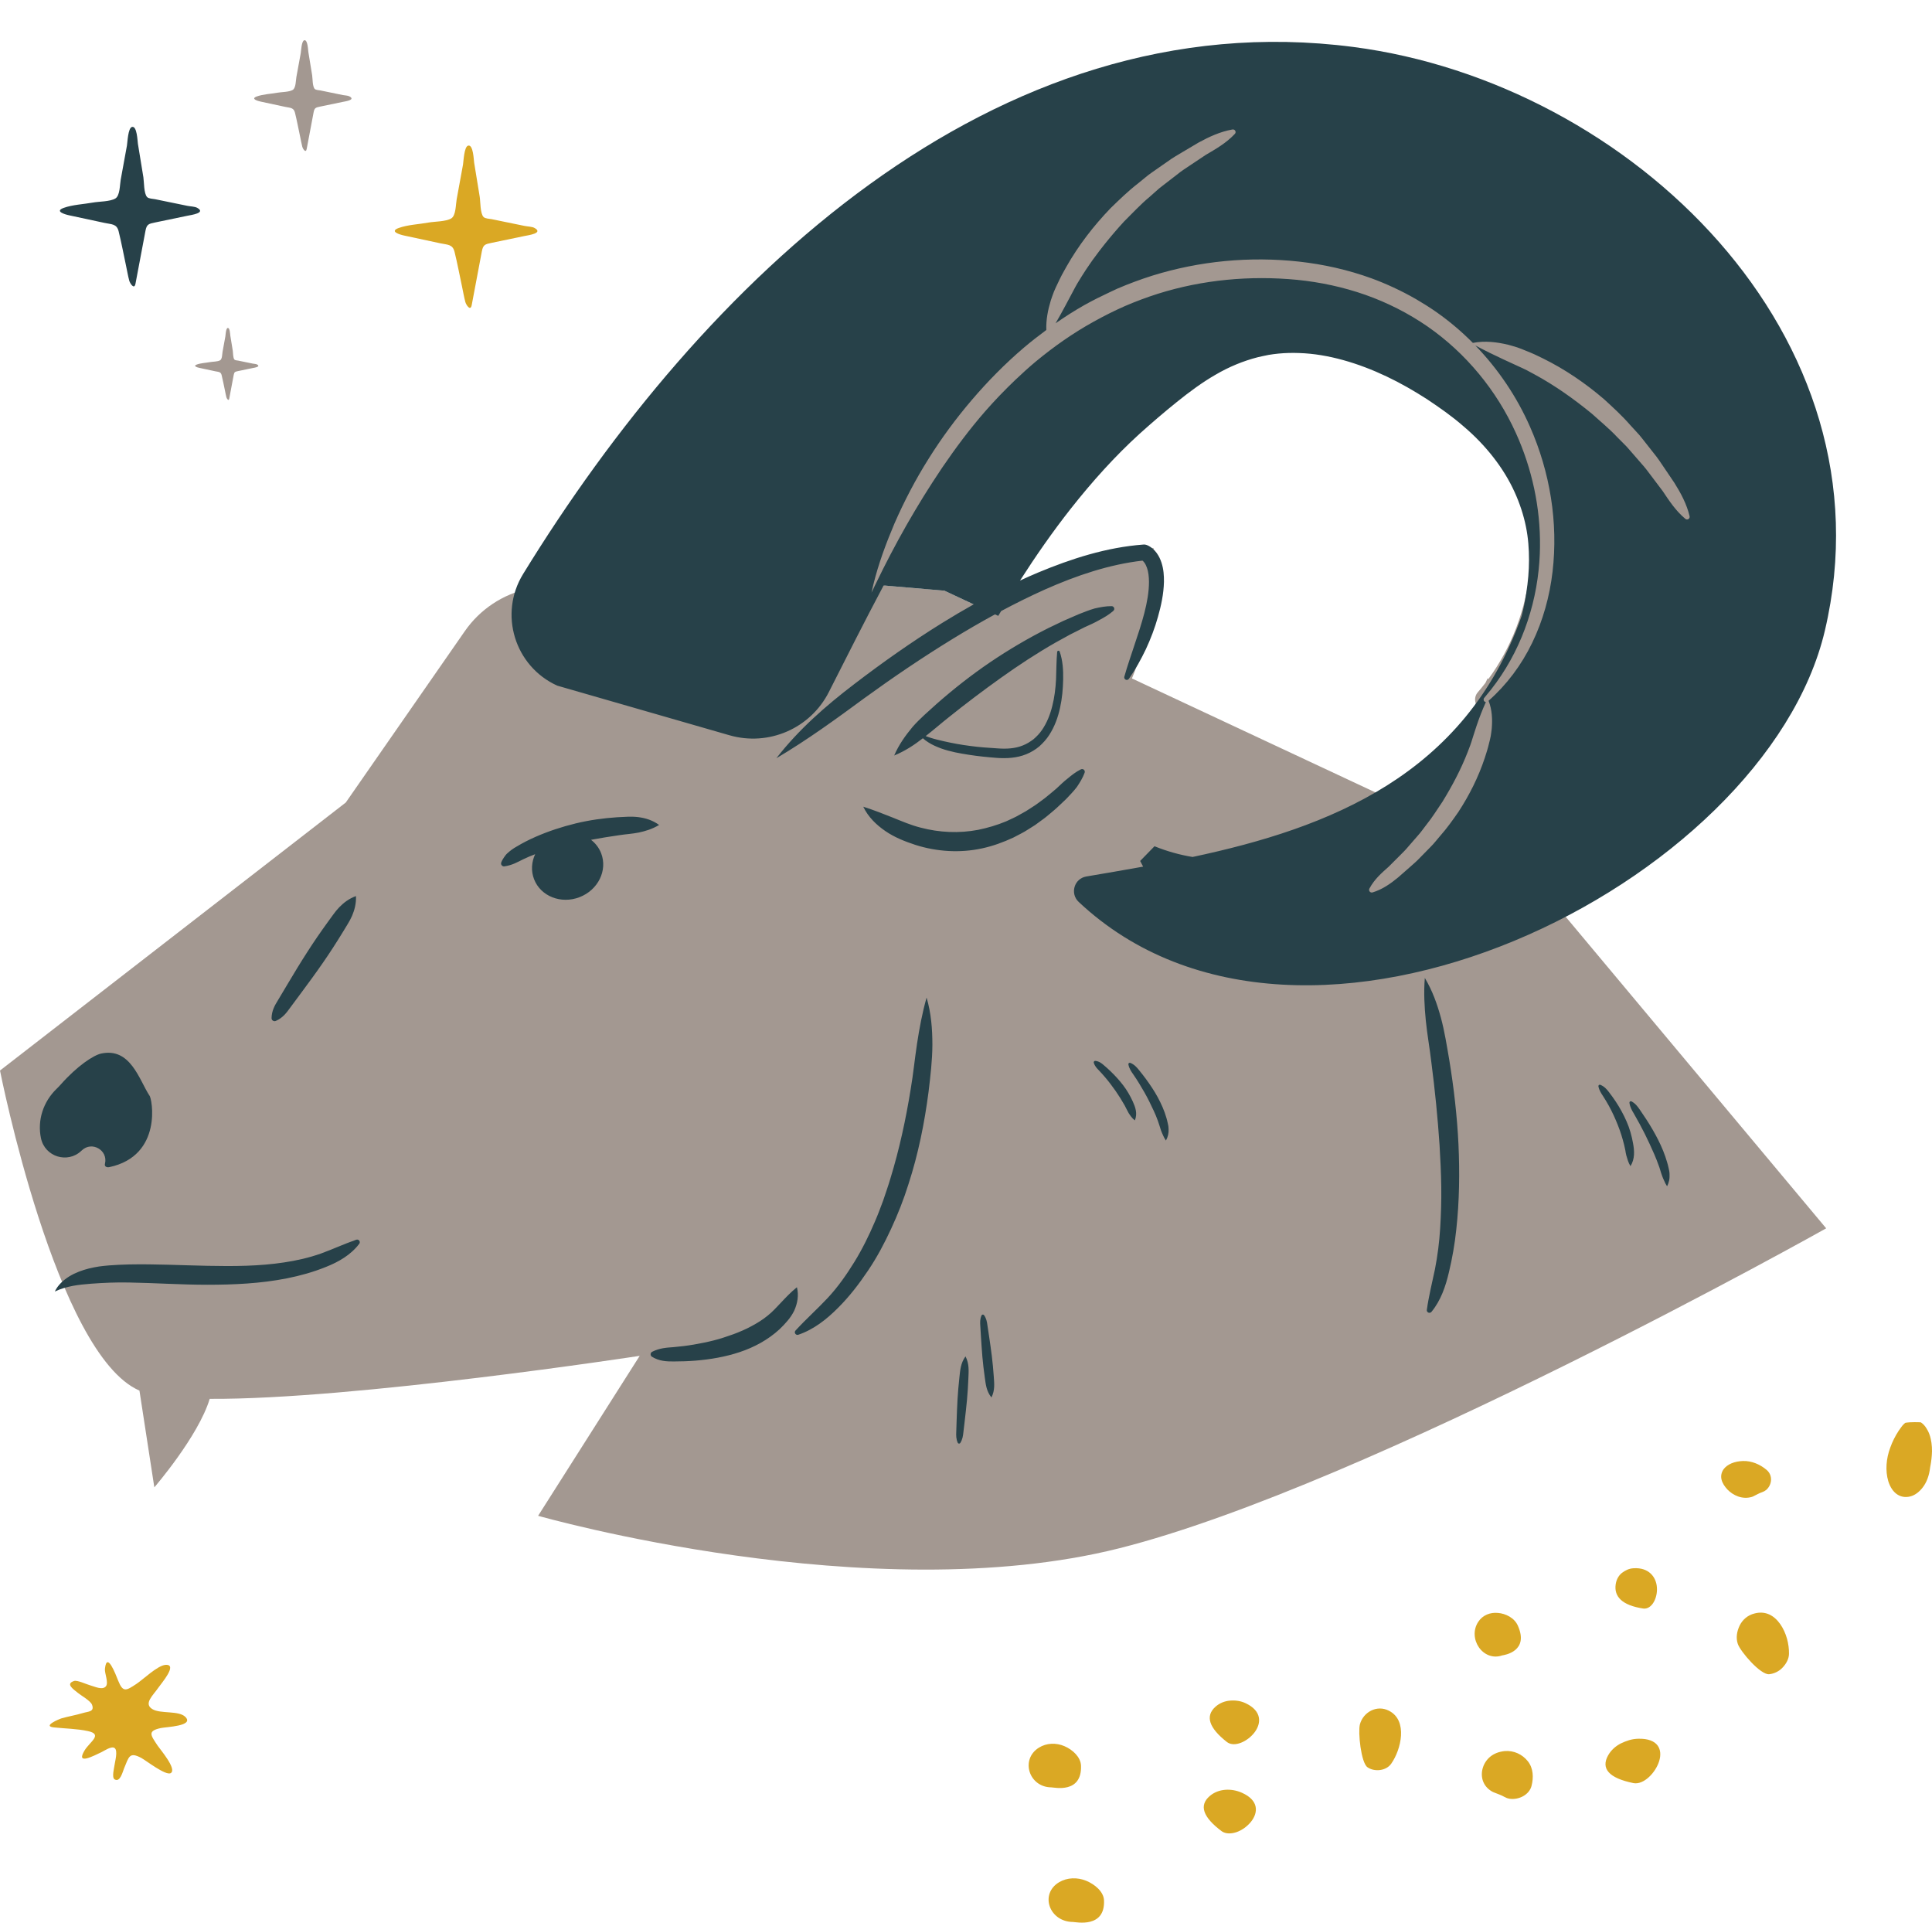 <?xml version="1.0" encoding="UTF-8"?><svg xmlns="http://www.w3.org/2000/svg" xmlns:xlink="http://www.w3.org/1999/xlink" height="497.5" preserveAspectRatio="xMidYMid meet" version="1.0" viewBox="0.0 -10.4 500.0 497.5" width="500.0" zoomAndPan="magnify"><defs><clipPath id="a"><path d="M 12 27 L 500 27 L 500 487.109 L 12 487.109 Z M 12 27"/></clipPath></defs><g><g id="change1_1"><path d="M 50.945 83.922 C 51.984 83.547 53.273 83.496 54.359 83.297 C 55.062 83.172 56.363 83.195 56.98 82.82 C 57.52 82.488 57.492 81.211 57.594 80.645 C 57.84 79.312 58.082 77.98 58.324 76.645 C 58.387 76.305 58.445 74.594 58.914 74.473 C 59.508 74.328 59.555 76.129 59.602 76.43 C 59.816 77.738 60.031 79.047 60.242 80.355 C 60.328 80.863 60.285 82.25 60.68 82.656 C 60.871 82.855 61.363 82.859 61.609 82.906 C 62.188 83.027 62.762 83.145 63.34 83.262 C 64.027 83.402 64.711 83.547 65.398 83.684 C 65.715 83.75 66.25 83.758 66.531 83.918 C 67.586 84.516 65.801 84.75 65.398 84.836 C 64.137 85.098 62.871 85.359 61.605 85.625 C 60.855 85.781 60.633 85.828 60.488 86.598 C 60.098 88.652 59.711 90.707 59.324 92.766 C 59.18 93.527 58.676 92.711 58.598 92.422 C 58.441 91.84 58.344 91.234 58.215 90.648 C 57.93 89.32 57.684 87.973 57.355 86.656 C 57.137 85.773 56.562 85.855 55.715 85.676 C 54.336 85.379 52.953 85.082 51.574 84.785 C 51.051 84.676 49.852 84.316 50.945 83.922 Z M 66.473 14.555 C 68.074 13.977 70.059 13.902 71.727 13.598 C 72.809 13.398 74.809 13.441 75.762 12.863 C 76.594 12.355 76.547 10.387 76.707 9.512 C 77.082 7.461 77.457 5.41 77.832 3.359 C 77.93 2.832 78.016 0.199 78.742 0.02 C 79.648 -0.207 79.723 2.562 79.797 3.031 C 80.129 5.043 80.457 7.055 80.785 9.07 C 80.914 9.848 80.848 11.988 81.453 12.613 C 81.75 12.914 82.508 12.922 82.887 12.996 C 83.773 13.18 84.66 13.363 85.547 13.543 C 86.605 13.762 87.66 13.977 88.719 14.195 C 89.203 14.293 90.027 14.305 90.465 14.551 C 92.086 15.469 89.336 15.836 88.719 15.965 C 86.773 16.367 84.828 16.773 82.883 17.176 C 81.723 17.418 81.383 17.492 81.16 18.676 C 80.562 21.84 79.965 25.004 79.367 28.164 C 79.145 29.34 78.371 28.082 78.25 27.641 C 78.008 26.746 77.859 25.812 77.664 24.91 C 77.223 22.863 76.844 20.797 76.34 18.766 C 76 17.41 75.121 17.535 73.816 17.254 C 71.691 16.801 69.566 16.344 67.445 15.887 C 66.641 15.715 64.793 15.164 66.473 14.555 Z M 298.527 131.402 C 284.012 133.266 268.758 139.645 254.855 147.336 L 244.418 142.449 L 228.879 141.117 C 233.902 130.762 239.523 120.938 245.633 111.898 C 249.422 106.34 253.02 101.625 256.633 97.48 C 260.691 92.828 265 88.586 269.434 84.883 C 274.242 80.895 279.18 77.492 284.102 74.773 C 286.809 73.27 289.48 71.938 292.039 70.816 C 294.734 69.656 297.527 68.609 300.344 67.715 C 308.637 65.102 317.453 63.777 326.543 63.777 C 329.5 63.777 332.5 63.922 335.449 64.203 C 341.414 64.805 347.191 66.07 352.617 67.973 C 358.164 69.934 363.406 72.602 368.184 75.895 C 377.777 82.555 385.43 91.781 390.309 102.586 C 395.27 113.523 397.234 125.395 395.996 136.914 C 394.867 147.5 391.137 157.25 385.148 165.367 L 385.012 165.078 L 384.438 166.293 C 383.793 167.129 383.137 167.949 382.445 168.742 C 381.73 169.566 381.57 170.707 381.949 171.676 C 381.277 173.254 380.664 174.863 380.074 176.605 C 379.84 177.293 379.621 177.984 379.406 178.672 C 379.258 179.137 379.109 179.605 378.934 180.152 C 378.633 181.195 378.223 182.262 377.793 183.359 C 376.27 187.297 374.203 191.371 371.477 195.812 C 371.055 196.426 370.645 197.051 370.234 197.672 C 369.598 198.633 368.973 199.539 368.324 200.43 L 292.941 165.156 C 299.316 149.941 298.527 131.402 298.527 131.402 Z M 392.633 211.805 L 376.785 204.387 C 377.613 203.285 378.43 202.129 379.297 200.887 C 382.348 196.211 384.723 191.348 386.352 186.418 C 386.758 185.191 387.18 183.875 387.492 182.523 L 387.574 182.207 C 387.723 181.633 387.867 181.059 387.98 180.414 C 388.09 179.727 388.195 179.039 388.262 178.324 C 388.477 175.754 388.324 173.562 387.789 171.59 C 392.141 167.5 395.828 162.469 398.504 156.93 C 401.34 151.09 403.184 144.66 403.992 137.816 C 405.512 124.859 403.438 111.488 397.992 99.148 C 395.867 94.316 393.246 89.762 390.191 85.539 L 392.168 86.449 C 392.422 86.57 392.68 86.688 392.938 86.805 C 393.332 86.984 393.727 87.16 394.102 87.359 L 396.07 88.422 C 400.77 90.969 405.488 94.199 410.496 98.297 C 411.141 98.883 411.797 99.457 412.449 100.031 C 414.059 101.441 415.574 102.773 417.012 104.312 L 418.637 105.945 C 419.207 106.496 419.641 106.965 420.051 107.465 L 423.078 110.949 C 423.914 111.848 424.66 112.844 425.449 113.898 L 428.484 117.93 L 428.793 118.387 C 430.434 120.832 432.129 123.355 434.77 125.57 C 435.285 125.996 435.938 126.23 436.605 126.23 C 436.836 126.23 437.059 126.203 437.277 126.152 C 438.824 125.785 439.785 124.223 439.418 122.672 C 438.555 119.035 436.816 115.953 435.191 113.352 L 432.238 108.98 C 431.449 107.805 430.629 106.586 429.707 105.473 L 426.805 101.793 C 426.332 101.168 425.793 100.535 425.121 99.832 L 423.555 98.129 C 421.422 95.672 419.023 93.473 416.703 91.348 L 416.562 91.219 C 411.375 86.773 405.887 83.113 400.223 80.328 L 398.055 79.289 C 397.547 79.047 397.02 78.836 396.496 78.625 C 396.25 78.527 395.273 78.125 395.273 78.125 C 394.641 77.867 394.012 77.609 393.316 77.383 C 392.516 77.137 391.719 76.891 390.883 76.676 C 388.48 76.094 386.352 75.809 384.367 75.809 C 383.539 75.809 382.734 75.875 381.941 75.977 C 379.23 73.332 376.324 70.895 373.223 68.695 C 367.832 64.898 361.918 61.812 355.641 59.527 C 349.555 57.324 343.09 55.836 336.41 55.098 C 332.949 54.719 329.426 54.523 325.938 54.523 C 316.266 54.523 306.719 55.973 297.547 58.824 C 294.414 59.816 291.316 60.965 288.32 62.25 C 285.254 63.594 282.297 65.066 279.527 66.633 C 279.43 66.688 279.328 66.746 279.23 66.805 L 279.668 65.984 C 279.805 65.734 279.938 65.484 280.07 65.23 C 280.273 64.848 280.473 64.469 280.688 64.109 L 281.863 62.203 C 284.68 57.66 288.18 53.141 292.562 48.379 C 293.188 47.766 293.805 47.141 294.422 46.52 C 295.918 45 297.328 43.566 298.949 42.227 L 300.672 40.699 C 301.254 40.164 301.746 39.758 302.273 39.375 L 305.926 36.555 C 306.867 35.777 307.898 35.098 308.996 34.371 L 313.211 31.562 L 313.684 31.281 C 316.219 29.789 318.844 28.242 321.203 25.738 C 321.816 25.078 322.09 24.152 321.93 23.266 C 321.688 21.887 320.488 20.883 319.086 20.883 C 318.922 20.883 318.754 20.895 318.582 20.926 C 314.906 21.578 311.727 23.133 309.035 24.605 L 304.516 27.285 C 303.285 28.012 302.016 28.758 300.848 29.621 L 297.004 32.305 C 296.352 32.738 295.691 33.242 294.949 33.867 L 293.156 35.328 C 290.586 37.312 288.258 39.57 286.008 41.758 L 285.852 41.914 C 281.109 46.832 277.137 52.102 274.027 57.59 L 272.863 59.691 C 272.594 60.188 272.352 60.695 272.109 61.203 C 271.996 61.445 271.555 62.371 271.555 62.371 C 271.254 62.996 270.957 63.621 270.676 64.332 C 270.387 65.109 270.094 65.887 269.836 66.703 C 269.031 69.34 268.617 71.68 268.566 73.871 C 266.879 75.145 265.199 76.477 263.539 77.883 C 258.777 81.949 254.172 86.574 249.852 91.633 C 245.605 96.605 241.758 101.84 238.422 107.18 C 235.109 112.438 232.09 118.164 229.441 124.223 C 226.805 130.41 224.992 135.695 223.797 140.684 L 166.113 135.738 L 136.871 141.914 C 130.148 143.336 124.219 147.27 120.301 152.91 L 89.488 197.262 L 0 266.613 C 0 266.613 14.48 340.078 36.09 349.434 L 39.941 374.469 C 39.941 374.469 51.34 361.277 54.27 351.57 C 91.539 351.801 165.555 340.441 165.555 340.441 L 139.266 381.832 C 139.266 381.832 225.398 406.441 289.719 390.223 C 354.039 374 472.613 307.445 472.613 307.445 L 392.633 211.805" fill="#a39891"/></g><g id="change2_1"><path d="M 17.883 45.312 C 20.945 45.969 24.004 46.625 27.066 47.281 C 28.945 47.684 30.219 47.504 30.703 49.457 C 31.426 52.383 31.977 55.363 32.609 58.312 C 32.891 59.617 33.109 60.957 33.457 62.246 C 33.633 62.883 34.746 64.695 35.066 63.004 C 35.926 58.445 36.789 53.887 37.648 49.328 C 37.969 47.621 38.461 47.516 40.133 47.168 C 42.934 46.586 45.738 46.004 48.539 45.422 C 49.434 45.234 53.395 44.711 51.055 43.387 C 50.43 43.031 49.238 43.016 48.539 42.871 C 47.02 42.559 45.496 42.246 43.973 41.934 C 42.695 41.672 41.414 41.41 40.137 41.148 C 39.594 41.035 38.5 41.031 38.074 40.594 C 37.203 39.691 37.293 36.609 37.109 35.484 C 36.637 32.586 36.16 29.684 35.688 26.785 C 35.578 26.113 35.473 22.117 34.164 22.445 C 33.117 22.703 32.992 26.5 32.852 27.262 C 32.312 30.215 31.773 33.172 31.234 36.125 C 31.004 37.383 31.066 40.223 29.867 40.953 C 28.5 41.789 25.617 41.727 24.059 42.012 C 21.648 42.449 18.793 42.562 16.488 43.391 C 14.066 44.266 16.727 45.062 17.883 45.312 Z M 384.113 170.191 C 384.035 170.281 383.996 170.387 383.973 170.492 C 383.957 170.582 383.961 170.676 383.977 170.766 C 383.977 170.773 383.98 170.785 383.98 170.797 C 384.004 170.891 384.047 170.977 384.113 171.055 C 384.227 171.184 384.383 171.258 384.543 171.273 C 383.594 173.371 382.836 175.336 382.164 177.328 C 381.766 178.473 381.434 179.621 381.055 180.762 C 380.723 181.914 380.293 183.039 379.852 184.156 C 378.117 188.641 375.855 192.906 373.332 197.02 C 371.957 199.008 370.715 201.09 369.176 202.977 C 368.418 203.926 367.754 204.949 366.922 205.844 L 364.52 208.602 C 363.746 209.551 362.867 210.398 362 211.262 L 359.398 213.863 C 357.562 215.496 355.719 217.09 354.426 219.484 L 354.398 219.531 C 354.312 219.688 354.289 219.879 354.344 220.062 C 354.457 220.43 354.844 220.641 355.215 220.527 C 357.781 219.746 359.879 218.254 361.844 216.637 L 364.723 214.109 C 365.684 213.266 366.66 212.434 367.535 211.496 L 370.23 208.75 C 371.148 207.852 371.914 206.809 372.762 205.844 C 374.477 203.914 375.969 201.801 377.445 199.68 C 380.273 195.348 382.621 190.668 384.258 185.727 C 384.664 184.492 385.055 183.254 385.352 181.984 C 385.512 181.352 385.684 180.727 385.797 180.082 C 385.898 179.438 386 178.789 386.062 178.141 C 386.262 175.762 386.156 173.277 385.242 170.93 C 389.926 166.801 393.773 161.652 396.516 155.965 C 399.32 150.195 401.051 143.918 401.797 137.559 C 403.293 124.816 401.141 111.754 395.969 100.035 C 392.555 92.266 387.727 85.105 381.809 78.988 C 384.289 80.309 386.652 81.473 389.039 82.578 L 393.121 84.457 C 393.797 84.777 394.484 85.062 395.148 85.414 L 397.125 86.477 C 402.391 89.332 407.293 92.816 411.941 96.621 C 414.164 98.645 416.512 100.539 418.574 102.754 L 420.176 104.359 C 420.715 104.887 421.238 105.43 421.719 106.016 L 424.699 109.445 C 425.73 110.559 426.625 111.789 427.539 113.004 L 430.285 116.645 C 431.988 119.176 433.621 121.723 436.133 123.828 L 436.176 123.863 C 436.332 123.996 436.551 124.055 436.766 124.004 C 437.133 123.914 437.355 123.551 437.27 123.184 C 436.52 120.035 435.02 117.246 433.359 114.59 L 430.719 110.68 C 429.84 109.375 428.98 108.055 427.969 106.84 L 425.039 103.121 C 424.562 102.492 424.039 101.898 423.496 101.324 L 421.891 99.574 C 419.812 97.184 417.465 95.043 415.121 92.895 C 410.297 88.762 404.996 85.137 399.266 82.32 L 397.109 81.285 C 396.387 80.945 395.633 80.668 394.898 80.359 C 394.156 80.059 393.426 79.742 392.668 79.492 C 391.898 79.258 391.137 79.02 390.359 78.82 C 387.402 78.105 384.277 77.723 381.176 78.328 C 378.336 75.465 375.25 72.84 371.949 70.504 C 371.141 69.93 370.312 69.383 369.48 68.848 C 369.281 68.719 369.086 68.598 368.887 68.473 C 368.152 68.012 367.418 67.562 366.672 67.129 C 366.562 67.066 366.457 67.004 366.348 66.941 C 364.5 65.879 362.605 64.898 360.672 64.004 C 358.777 63.121 356.848 62.316 354.891 61.602 C 348.844 59.414 342.535 57.996 336.172 57.293 C 323.445 55.898 310.465 57.117 298.215 60.93 C 295.16 61.898 292.152 63.012 289.207 64.273 C 288.508 64.582 287.82 64.922 287.125 65.246 C 286.09 65.727 285.062 66.227 284.043 66.738 C 282.891 67.324 281.742 67.918 280.613 68.555 C 278.059 70 275.59 71.582 273.184 73.258 C 274.035 71.789 274.84 70.344 275.621 68.883 L 277.734 64.918 C 278.094 64.266 278.418 63.59 278.809 62.949 L 279.984 61.039 C 280.652 59.961 281.359 58.91 282.082 57.867 C 282.309 57.539 282.531 57.215 282.762 56.891 C 283.332 56.098 283.914 55.312 284.508 54.539 C 284.973 53.926 285.449 53.316 285.934 52.715 C 287.547 50.703 289.227 48.738 290.977 46.84 C 293.125 44.738 295.152 42.504 297.484 40.574 L 299.18 39.07 C 299.738 38.562 300.312 38.07 300.926 37.625 L 304.52 34.848 C 305.691 33.883 306.973 33.062 308.238 32.223 L 312.035 29.691 C 314.656 28.141 317.301 26.66 319.547 24.277 L 319.586 24.234 C 319.723 24.086 319.797 23.871 319.758 23.652 C 319.691 23.281 319.34 23.035 318.969 23.102 C 315.781 23.664 312.91 25.004 310.16 26.504 L 306.105 28.91 C 304.75 29.715 303.383 30.496 302.113 31.434 L 298.227 34.141 C 297.57 34.578 296.949 35.07 296.344 35.578 L 294.504 37.078 C 291.996 39.016 289.719 41.234 287.441 43.445 C 283.031 48.02 279.105 53.102 275.961 58.66 L 274.801 60.754 C 274.418 61.453 274.098 62.188 273.746 62.906 C 273.406 63.629 273.047 64.34 272.754 65.082 C 272.469 65.836 272.191 66.586 271.945 67.348 C 271.199 69.793 270.688 72.371 270.789 74.988 C 268.805 76.457 266.855 77.973 264.973 79.566 C 260.129 83.699 255.652 88.242 251.531 93.066 C 247.41 97.891 243.637 102.996 240.289 108.359 C 236.922 113.707 233.996 119.32 231.473 125.09 C 230.969 126.273 230.484 127.465 230.012 128.66 C 229.953 128.805 229.895 128.949 229.84 129.094 C 229.383 130.258 228.945 131.43 228.527 132.605 C 228.469 132.766 228.414 132.93 228.355 133.094 C 227.938 134.285 227.543 135.484 227.176 136.695 C 227.141 136.816 227.105 136.938 227.066 137.059 C 226.691 138.32 226.336 139.59 226.023 140.871 C 225.852 141.566 225.688 142.266 225.539 142.965 C 225.863 142.277 226.195 141.598 226.523 140.914 C 226.523 140.914 226.527 140.914 226.527 140.91 C 227.156 139.602 227.797 138.301 228.445 137.008 C 228.461 136.977 228.473 136.949 228.488 136.918 C 229.121 135.66 229.762 134.41 230.414 133.164 C 230.461 133.074 230.512 132.98 230.559 132.891 C 231.18 131.707 231.805 130.531 232.441 129.367 C 232.543 129.184 232.645 129 232.746 128.816 C 233.34 127.734 233.938 126.66 234.543 125.594 C 234.715 125.289 234.891 124.992 235.062 124.691 C 235.613 123.738 236.164 122.785 236.727 121.84 C 236.992 121.391 237.266 120.941 237.539 120.492 C 238.02 119.695 238.5 118.891 238.992 118.098 C 239.402 117.434 239.824 116.777 240.242 116.117 C 240.613 115.535 240.977 114.949 241.352 114.371 C 242.156 113.121 242.977 111.883 243.805 110.652 C 247.27 105.574 250.941 100.645 254.969 96.027 C 256.172 94.648 257.414 93.309 258.672 91.984 C 258.758 91.898 258.844 91.812 258.926 91.727 C 260.16 90.438 261.426 89.184 262.711 87.957 C 262.715 87.957 262.715 87.953 262.715 87.953 C 264.438 86.312 266.199 84.707 268.023 83.184 C 272.719 79.293 277.715 75.781 283.027 72.844 C 285.68 71.371 288.391 70.004 291.168 68.785 C 293.953 67.586 296.793 66.527 299.68 65.609 C 311.234 61.969 323.602 60.844 335.672 62.008 C 341.699 62.609 347.652 63.891 353.352 65.891 C 359.051 67.902 364.473 70.652 369.441 74.078 C 379.359 80.965 387.328 90.621 392.32 101.672 C 396.484 110.855 398.676 120.977 398.547 131.066 C 398.547 131.102 398.547 131.137 398.547 131.172 C 398.535 131.793 398.523 132.418 398.496 133.039 C 398.488 133.227 398.473 133.414 398.465 133.605 C 398.438 134.09 398.414 134.574 398.379 135.059 C 398.328 135.754 398.266 136.453 398.191 137.148 C 398.113 137.895 398.02 138.641 397.914 139.387 C 397.871 139.691 397.816 139.992 397.766 140.297 C 397.699 140.73 397.637 141.172 397.559 141.605 C 397.48 142.027 397.391 142.445 397.309 142.867 C 397.246 143.18 397.191 143.492 397.121 143.805 C 397.016 144.309 396.891 144.805 396.773 145.305 C 396.719 145.531 396.672 145.758 396.613 145.984 C 396.469 146.555 396.309 147.121 396.148 147.688 C 396.105 147.836 396.07 147.988 396.023 148.137 C 395.844 148.754 395.652 149.363 395.453 149.973 C 395.422 150.07 395.395 150.172 395.359 150.27 C 395.145 150.918 394.918 151.562 394.68 152.203 C 394.66 152.262 394.641 152.316 394.621 152.371 C 394.367 153.051 394.102 153.723 393.828 154.391 C 393.82 154.41 393.812 154.43 393.805 154.449 C 391.516 159.961 388.398 165.148 384.461 169.773 C 384.461 169.773 384.461 169.777 384.457 169.777 C 384.344 169.914 384.23 170.059 384.113 170.191 Z M 295.406 134.492 C 295.402 134.492 295.402 134.492 295.402 134.488 C 295.406 134.492 295.355 134.477 295.406 134.492 Z M 472.277 152.77 C 456.82 218.508 337.523 277.797 279.164 222.984 C 276.855 220.816 278 216.941 281.121 216.406 C 285.941 215.586 290.867 214.754 295.844 213.852 C 295.578 213.367 295.312 212.879 295.07 212.387 L 298.781 208.578 C 302.145 209.934 305.43 210.824 308.637 211.352 C 343.941 203.844 379.18 190.242 393.773 149.059 C 393.918 148.496 394.059 147.934 394.184 147.375 C 394.531 145.949 394.75 144.523 395 143.043 C 395.449 140.129 395.703 137.32 395.703 134.496 C 395.703 131.676 395.512 128.809 394.906 125.863 C 394.309 122.926 393.336 119.898 391.949 116.867 C 389.195 110.801 384.582 104.832 378.711 99.875 C 375.816 97.336 372.594 95.09 369.293 92.887 C 365.953 90.738 362.465 88.73 358.832 87.008 C 351.598 83.574 343.711 81.191 336.266 80.953 C 334.414 80.879 332.598 80.93 330.852 81.098 L 329.559 81.246 L 328.297 81.438 C 327.375 81.637 326.422 81.812 325.488 82.043 C 321.75 83.004 318.074 84.516 314.598 86.555 C 311.105 88.559 307.793 91.02 304.551 93.633 C 301.305 96.242 298.105 98.988 294.926 101.848 C 288.594 107.602 282.656 114.195 277.094 121.258 C 272.465 127.137 268.117 133.379 263.98 139.824 C 265.52 139.113 267.066 138.418 268.633 137.762 C 277.254 134.172 286.332 131.23 295.895 130.512 L 295.973 130.504 C 296.203 130.488 296.434 130.52 296.641 130.586 C 296.984 130.699 297.055 130.746 297.227 130.828 C 297.367 130.902 297.504 130.977 297.625 131.059 C 297.875 131.215 298.098 131.379 298.301 131.559 C 298.715 131.91 299.062 132.301 299.352 132.703 C 299.941 133.512 300.328 134.371 300.602 135.219 C 301.152 136.922 301.246 138.574 301.23 140.164 C 301.152 143.355 300.492 146.336 299.676 149.227 C 298.863 152.117 297.801 154.898 296.555 157.582 C 295.277 160.246 293.859 162.836 292.156 165.258 C 291.945 165.559 291.531 165.633 291.23 165.422 C 290.996 165.254 290.902 164.961 290.973 164.699 L 290.977 164.691 C 291.77 161.859 292.742 159.141 293.629 156.41 C 294.547 153.695 295.438 150.984 296.148 148.262 C 296.848 145.547 297.363 142.777 297.352 140.141 C 297.34 138.836 297.207 137.543 296.82 136.484 C 296.637 135.953 296.391 135.48 296.113 135.121 C 295.977 134.938 295.824 134.789 295.68 134.672 C 295.68 134.672 295.676 134.672 295.676 134.668 C 287.043 135.652 278.59 138.527 270.508 142.105 C 266.645 143.836 262.844 145.719 259.094 147.719 C 258.848 148.137 258.59 148.547 258.344 148.965 L 257.508 148.574 C 253.781 150.602 250.109 152.738 246.484 154.961 C 238.711 159.727 231.141 164.859 223.734 170.234 C 216.359 175.66 208.977 181.035 200.926 185.801 C 206.676 178.383 213.695 172.254 221.051 166.641 C 228.406 161.008 235.996 155.66 243.895 150.758 C 246.551 149.113 249.246 147.523 251.977 145.988 L 244.418 142.449 L 228.676 141.098 C 223.629 150.598 218.922 159.973 214.504 168.68 C 209.727 178.094 198.938 182.781 188.789 179.859 L 144.203 167.016 C 133.18 162 129.035 148.465 135.371 138.145 C 181.434 63.109 256.973 -10.375 350.223 1.75 C 421.914 11.074 490.188 76.594 472.277 152.77 Z M 71.371 253.781 C 73.113 253.02 74.098 251.754 75.027 250.449 L 77.891 246.59 C 79.801 244.016 81.699 241.438 83.516 238.805 C 85.344 236.18 87.074 233.484 88.746 230.754 C 89.547 229.367 90.477 228.062 91.121 226.566 C 91.75 225.066 92.207 223.445 92.125 221.469 C 90.266 222.152 88.949 223.195 87.805 224.359 C 86.672 225.523 85.828 226.883 84.855 228.16 C 82.977 230.754 81.156 233.383 79.438 236.086 C 77.703 238.773 76.051 241.52 74.41 244.27 L 71.949 248.398 C 71.102 249.758 70.312 251.152 70.281 253.055 C 70.281 253.16 70.301 253.273 70.348 253.379 C 70.52 253.773 70.977 253.953 71.371 253.781 Z M 375.055 263.773 C 374.426 260.16 373.871 256.535 372.914 252.984 C 371.945 249.441 370.715 245.941 368.742 242.66 C 368.438 246.465 368.641 250.098 369 253.711 C 369.367 257.316 370.008 260.867 370.43 264.453 C 371.359 271.613 372.078 278.785 372.559 285.957 C 372.77 289.547 372.953 293.133 373 296.715 C 373.051 300.301 372.934 303.879 372.715 307.441 C 372.496 311.004 372.043 314.539 371.367 318.016 C 370.648 321.496 369.781 324.852 369.266 328.523 L 369.262 328.539 C 369.23 328.766 369.316 329 369.504 329.156 C 369.793 329.395 370.219 329.352 370.461 329.062 C 372.91 326.086 374.129 322.43 374.98 318.812 C 375.852 315.184 376.488 311.504 376.879 307.816 C 377.691 300.441 377.785 293.035 377.449 285.684 C 377.094 278.324 376.246 271.016 375.055 263.773 Z M 280.707 189.539 C 280.77 189.363 280.762 189.164 280.676 188.988 C 280.504 188.645 280.086 188.504 279.738 188.676 L 279.707 188.691 C 278.402 189.344 277.348 190.176 276.324 191.035 C 275.266 191.852 274.336 192.781 273.367 193.676 C 272.355 194.508 271.379 195.387 270.34 196.18 C 269.277 196.934 268.273 197.773 267.16 198.441 L 265.527 199.492 L 263.844 200.434 C 262.738 201.102 261.547 201.57 260.398 202.129 C 258.047 203.109 255.617 203.82 253.16 204.328 C 248.234 205.27 243.141 205.051 238.242 203.754 C 235.777 203.141 233.438 202.125 231.043 201.16 C 228.625 200.199 226.199 199.234 223.41 198.344 C 224.691 201.023 226.812 203.059 229.152 204.664 C 231.516 206.285 234.207 207.344 236.938 208.238 C 242.422 209.98 248.445 210.375 254.133 209.133 C 256.977 208.527 259.703 207.523 262.301 206.309 C 263.555 205.633 264.863 205.035 266.047 204.246 L 267.848 203.113 L 269.562 201.863 C 270.727 201.062 271.758 200.102 272.844 199.219 C 273.906 198.305 274.887 197.312 275.91 196.363 C 276.867 195.355 277.844 194.359 278.684 193.254 C 279.465 192.094 280.211 190.906 280.707 189.539 Z M 259.016 165.012 C 263.605 161.738 268.316 158.637 273.211 155.848 L 276.91 153.812 L 280.68 151.91 C 281.957 151.328 283.246 150.773 284.477 150.062 C 285.727 149.395 286.961 148.688 288.117 147.684 L 288.141 147.66 C 288.285 147.531 288.379 147.348 288.379 147.141 C 288.383 146.758 288.07 146.445 287.688 146.445 C 286.16 146.438 284.715 146.723 283.281 147.051 C 281.879 147.449 280.531 148.008 279.176 148.531 L 275.172 150.273 L 271.238 152.16 C 266.039 154.773 261.023 157.73 256.219 160.984 C 251.414 164.242 246.852 167.836 242.496 171.652 C 240.355 173.602 238.141 175.469 236.215 177.648 C 234.34 179.898 232.613 182.301 231.414 185.098 C 234.281 183.914 236.637 182.348 238.84 180.629 C 239.273 181.035 239.754 181.387 240.254 181.695 C 241.312 182.375 242.461 182.863 243.621 183.289 C 245.953 184.117 248.371 184.543 250.77 184.914 C 253.176 185.293 255.586 185.527 257.996 185.715 C 260.441 185.887 263.145 185.773 265.594 184.766 C 266.824 184.277 267.973 183.574 268.984 182.727 C 269.965 181.844 270.852 180.863 271.547 179.773 C 272.949 177.602 273.812 175.191 274.336 172.773 C 274.875 170.348 275.094 167.891 275.145 165.449 C 275.195 163.012 275.055 160.559 274.242 158.203 C 274.203 158.082 274.094 157.992 273.961 157.98 C 273.777 157.965 273.613 158.098 273.598 158.281 L 273.594 158.297 C 273.375 160.691 273.402 163.043 273.301 165.391 C 273.184 167.73 272.898 170.062 272.328 172.301 C 271.777 174.535 270.914 176.684 269.66 178.5 C 269.039 179.418 268.273 180.195 267.461 180.895 C 266.605 181.547 265.695 182.105 264.691 182.5 C 262.68 183.312 260.469 183.426 258.16 183.254 C 255.797 183.105 253.43 182.945 251.094 182.625 C 248.754 182.332 246.441 181.902 244.176 181.387 C 243.047 181.121 241.91 180.863 240.809 180.508 C 240.395 180.367 239.977 180.227 239.562 180.07 C 241.59 178.504 243.5 176.809 245.508 175.227 C 249.918 171.691 254.426 168.285 259.016 165.012 Z M 206.242 322.684 C 204.547 324.078 203.367 325.336 202.215 326.566 C 201.043 327.77 199.988 329.012 198.676 330.035 C 197.395 331.082 195.969 331.977 194.473 332.766 C 192.988 333.574 191.41 334.25 189.785 334.852 C 188.152 335.434 186.492 336 184.781 336.434 C 183.07 336.871 181.328 337.219 179.566 337.523 C 177.805 337.824 176.023 338.047 174.23 338.195 C 172.438 338.316 170.656 338.445 168.816 339.371 L 168.777 339.391 C 168.656 339.449 168.555 339.543 168.48 339.66 C 168.27 340.012 168.379 340.465 168.723 340.676 C 170.57 341.812 172.484 341.914 174.379 341.895 C 176.273 341.898 178.176 341.828 180.074 341.676 C 183.875 341.355 187.695 340.715 191.414 339.477 C 195.125 338.246 198.738 336.328 201.742 333.562 C 203.199 332.148 204.633 330.629 205.531 328.77 C 206.387 326.898 206.773 324.793 206.242 322.684 Z M 237.332 259.637 C 236.734 263.578 236.352 267.531 235.684 271.445 C 234.422 279.281 232.742 287.035 230.43 294.57 C 229.871 296.465 229.207 298.312 228.59 300.184 C 227.895 302.02 227.23 303.871 226.441 305.664 C 224.906 309.273 223.172 312.801 221.129 316.121 C 219.082 319.438 216.84 322.648 214.184 325.488 C 211.52 328.336 208.664 330.863 205.895 333.875 L 205.883 333.891 C 205.719 334.066 205.656 334.32 205.738 334.562 C 205.859 334.914 206.238 335.102 206.594 334.984 C 210.59 333.637 213.941 330.984 216.859 328.047 C 219.82 325.113 222.348 321.797 224.656 318.363 C 226.98 314.93 228.91 311.266 230.637 307.527 C 232.371 303.789 233.883 299.953 235.105 296.039 C 237.645 288.234 239.262 280.188 240.312 272.109 C 240.793 268.066 241.285 264.02 241.301 259.941 C 241.301 255.871 240.984 251.766 239.801 247.738 C 238.66 251.754 237.941 255.688 237.332 259.637 Z M 92.203 310.391 L 92.191 310.395 C 88.934 311.531 86.082 312.875 83.023 313.98 C 79.973 315.055 76.785 315.781 73.547 316.266 C 67.066 317.258 60.406 317.281 53.727 317.145 C 47.039 317.016 40.297 316.656 33.418 316.789 C 31.699 316.828 29.969 316.91 28.23 317.039 C 27.359 317.094 26.48 317.219 25.613 317.32 C 24.738 317.473 23.863 317.613 22.996 317.84 C 21.262 318.289 19.527 318.91 17.945 319.871 C 16.379 320.848 14.949 322.164 14.188 323.797 C 15.816 323.023 17.363 322.625 18.918 322.32 C 20.48 322.035 22.059 321.902 23.648 321.77 C 26.836 321.539 30.117 321.391 33.438 321.465 C 40.082 321.578 46.84 322.047 53.672 322.047 C 60.492 322.043 67.418 321.738 74.266 320.387 C 77.684 319.703 81.078 318.766 84.344 317.438 C 87.602 316.152 90.797 314.336 92.973 311.445 C 93.105 311.27 93.152 311.031 93.074 310.809 C 92.949 310.453 92.559 310.266 92.203 310.391 Z M 165.207 201.043 C 163.379 200.809 161.562 200.988 159.75 201.07 C 156.125 201.312 152.52 201.816 148.98 202.672 C 145.445 203.531 141.961 204.672 138.59 206.148 C 136.902 206.891 135.246 207.727 133.648 208.695 C 132.84 209.137 132.062 209.711 131.363 210.344 C 131.008 210.648 130.703 211.047 130.43 211.461 C 130.148 211.867 129.898 212.297 129.719 212.785 C 129.68 212.898 129.664 213.023 129.684 213.148 C 129.742 213.559 130.121 213.84 130.527 213.781 L 130.582 213.773 C 132.566 213.484 133.91 212.691 135.43 211.938 C 136.422 211.453 137.453 211.031 138.5 210.633 C 137.555 212.652 137.387 214.961 138.219 217.113 C 139.93 221.531 145.203 223.609 149.996 221.75 C 154.793 219.895 157.289 214.809 155.578 210.391 C 155.027 208.969 154.105 207.797 152.957 206.914 C 155.367 206.469 157.785 206.059 160.219 205.723 C 161.922 205.449 163.637 205.375 165.344 205.023 C 167.055 204.652 168.746 204.156 170.578 203.07 C 168.875 201.824 167.027 201.277 165.207 201.043 Z M 431.832 291.832 C 431.727 291.316 431.594 290.812 431.438 290.32 C 430.867 288.32 430.07 286.422 429.156 284.598 C 428.238 282.77 427.203 281.016 426.105 279.312 C 425.555 278.457 424.992 277.617 424.41 276.785 C 423.844 275.949 423.238 275.133 422.234 274.598 C 422.168 274.562 422.094 274.547 422.012 274.559 C 421.812 274.586 421.672 274.77 421.699 274.969 L 421.699 274.977 C 421.852 276.078 422.344 276.934 422.855 277.781 C 423.352 278.641 423.84 279.504 424.305 280.375 C 425.25 282.113 426.133 283.879 426.949 285.66 C 427.77 287.441 428.574 289.223 429.215 291.039 C 429.586 291.941 429.777 292.871 430.121 293.773 C 430.266 294.227 430.473 294.676 430.688 295.133 C 430.871 295.594 431.102 296.059 431.434 296.559 C 431.703 296.059 431.867 295.527 431.988 294.988 C 432.094 294.453 432.086 293.922 432.074 293.387 C 432.074 292.848 431.941 292.348 431.832 291.832 Z M 420.949 279.773 C 420.164 277.969 419.211 276.246 418.133 274.613 C 417.59 273.805 417.023 273.008 416.426 272.238 C 415.844 271.461 415.191 270.719 414.164 270.309 C 414.102 270.281 414.027 270.273 413.957 270.289 C 413.758 270.328 413.633 270.523 413.672 270.719 L 413.676 270.746 C 413.891 271.777 414.406 272.539 414.918 273.312 C 415.426 274.09 415.895 274.891 416.348 275.699 C 417.242 277.32 418.012 279 418.684 280.707 C 419.371 282.406 419.902 284.148 420.34 285.914 L 420.633 287.246 C 420.703 287.691 420.77 288.141 420.891 288.59 C 421.176 289.484 421.355 290.379 421.969 291.352 C 423.137 289.477 422.992 287.387 422.633 285.453 C 422.285 283.504 421.754 281.574 420.949 279.773 Z M 301.871 278.875 C 301.336 276.992 300.535 275.223 299.625 273.531 C 298.711 271.844 297.633 270.262 296.512 268.727 C 295.945 267.961 295.359 267.215 294.758 266.48 C 294.168 265.742 293.531 265.027 292.523 264.633 C 292.461 264.605 292.391 264.598 292.316 264.613 C 292.117 264.652 291.988 264.848 292.027 265.047 L 292.031 265.062 C 292.23 266.09 292.75 266.844 293.277 267.594 C 293.801 268.352 294.305 269.121 294.781 269.902 C 295.742 271.465 296.656 273.051 297.457 274.676 C 298.258 276.301 299.051 277.922 299.648 279.598 C 299.945 280.434 300.203 281.285 300.473 282.129 C 300.605 282.547 300.832 282.965 301.004 283.395 C 301.188 283.824 301.414 284.262 301.742 284.727 C 302.273 283.793 302.488 282.754 302.43 281.766 C 302.43 281.262 302.352 280.773 302.227 280.301 C 302.105 279.828 302.027 279.336 301.871 278.875 Z M 290.676 270.43 C 289.695 269.145 288.605 267.953 287.453 266.844 C 286.875 266.289 286.285 265.754 285.676 265.238 C 285.078 264.711 284.43 264.223 283.484 264.113 C 283.434 264.109 283.383 264.113 283.332 264.129 C 283.129 264.191 283.012 264.406 283.074 264.609 L 283.082 264.633 C 283.348 265.504 283.875 266.043 284.41 266.586 C 284.938 267.137 285.445 267.703 285.938 268.281 C 286.926 269.434 287.836 270.641 288.695 271.867 C 289.555 273.098 290.34 274.359 291.066 275.648 C 291.422 276.301 291.719 276.973 292.09 277.621 C 292.52 278.258 292.91 278.898 293.695 279.52 C 294.441 277.73 293.824 276.09 293.16 274.617 C 292.48 273.133 291.66 271.715 290.676 270.43 Z M 256.68 340.453 C 256.461 338.688 256.203 336.922 255.941 335.16 L 255.543 332.516 C 255.426 331.633 255.27 330.754 254.672 329.922 C 254.633 329.871 254.578 329.824 254.516 329.797 C 254.324 329.715 254.102 329.801 254.02 329.988 C 253.602 330.93 253.637 331.82 253.703 332.711 L 253.863 335.379 C 253.977 337.156 254.094 338.938 254.242 340.711 C 254.398 342.484 254.613 344.254 254.859 346.02 C 255.113 347.781 255.25 349.559 256.582 351.211 C 257.539 349.316 257.305 347.551 257.184 345.773 C 257.059 343.996 256.902 342.223 256.68 340.453 Z M 248.285 346.09 C 248.086 347.949 247.914 349.809 247.809 351.676 C 247.703 353.543 247.637 355.414 247.57 357.285 L 247.48 360.09 C 247.438 361.023 247.426 361.961 247.863 362.93 C 247.895 362.992 247.941 363.051 248.004 363.09 C 248.176 363.203 248.406 363.152 248.52 362.98 C 249.098 362.086 249.227 361.156 249.324 360.227 L 249.652 357.441 C 249.867 355.582 250.078 353.723 250.254 351.859 C 250.426 350 250.539 348.133 250.617 346.262 C 250.688 344.395 250.879 342.531 249.871 340.582 C 248.582 342.359 248.488 344.23 248.285 346.09 Z M 21.043 287.398 L 21.188 287.266 C 23.785 284.805 27.992 287.227 27.172 290.707 L 27.152 290.785 C 26.996 291.438 27.617 291.75 28.273 291.613 C 42.254 288.656 39.34 273.57 38.664 273.082 C 36 268.961 33.773 260.613 26.203 262.215 C 24.207 262.637 19.996 265.406 15.734 270.215 C 15.383 270.613 15.02 270.992 14.641 271.355 C 11.203 274.676 9.617 279.469 10.605 284.141 C 11.617 288.934 17.488 290.766 21.043 287.398 Z M 236.984 192.738 L 236.996 192.746 C 236.965 192.801 236.973 192.77 236.984 192.738" fill="#274149"/></g><g clip-path="url(#a)" id="change3_1"><path d="M 138.348 48.594 C 137.711 48.23 136.5 48.215 135.789 48.066 C 134.238 47.75 132.691 47.43 131.141 47.113 C 129.84 46.848 128.539 46.578 127.238 46.312 C 126.684 46.199 125.57 46.191 125.141 45.746 C 124.254 44.828 124.344 41.695 124.156 40.551 C 123.676 37.602 123.191 34.648 122.711 31.695 C 122.598 31.012 122.492 26.949 121.16 27.281 C 120.094 27.547 119.969 31.41 119.828 32.184 C 119.277 35.188 118.727 38.195 118.18 41.203 C 117.945 42.48 118.008 45.371 116.789 46.113 C 115.398 46.965 112.465 46.902 110.879 47.191 C 108.426 47.641 105.52 47.75 103.176 48.598 C 100.711 49.488 103.418 50.297 104.594 50.551 C 107.711 51.219 110.824 51.887 113.938 52.555 C 115.848 52.965 117.145 52.781 117.637 54.77 C 118.375 57.746 118.934 60.781 119.578 63.777 C 119.863 65.105 120.086 66.469 120.441 67.781 C 120.617 68.43 121.754 70.273 122.078 68.551 C 122.953 63.914 123.828 59.277 124.703 54.641 C 125.031 52.902 125.535 52.793 127.234 52.441 C 130.086 51.848 132.938 51.254 135.789 50.66 C 136.695 50.473 140.727 49.938 138.348 48.594 Z M 39.434 431.859 C 37.07 430.426 39.652 428.266 40.957 426.344 C 41.703 425.242 46.129 420.18 42.84 420.406 C 40.766 420.547 37.047 424.195 35.273 425.355 C 32.688 427.047 31.844 427.668 30.586 424.5 C 29.926 422.84 27.641 416.781 27.156 421.453 C 27.043 422.551 28.16 425.016 27.414 425.941 C 26.516 427.051 24.477 425.996 23.219 425.66 C 22.383 425.434 20.016 424.309 19.18 424.574 C 16.824 425.324 19.062 426.746 20.109 427.621 C 20.945 428.32 23.434 429.695 23.816 430.719 C 24.516 432.586 22.844 432.449 21.48 432.859 C 19.617 433.422 17.68 433.734 15.812 434.277 C 15.504 434.367 10.844 436.25 13.906 436.582 C 16.801 436.895 19.879 436.922 22.719 437.531 C 26.754 438.395 23.238 440.297 21.879 442.559 C 19.52 446.48 24.246 443.934 26.262 442.992 C 26.922 442.684 28.824 441.344 29.648 441.918 C 30.605 442.594 29.719 445.547 29.625 446.426 C 29.559 447.031 28.883 449.523 29.637 450.016 C 31.082 450.957 31.77 447.996 32.113 447.18 C 33.375 444.16 33.469 442.848 36.57 444.488 C 37.688 445.074 42.914 449.168 44.184 448.414 C 45.879 447.41 41.438 442.281 40.797 441.312 C 39.008 438.598 38.051 437.523 41.617 436.754 C 43 436.453 50.352 436.25 47.965 433.867 C 46.258 432.16 41.535 433.133 39.434 431.859 Z M 322.406 430.348 C 321.117 429.723 319.699 429.535 318.316 429.656 C 316.938 429.773 315.613 430.297 314.551 431.25 C 311.887 433.637 312.82 436.691 317.586 440.414 C 319.543 441.816 322.918 440.199 324.684 437.863 C 326.457 435.508 326.602 432.34 322.406 430.348 Z M 321.402 453.496 C 318.684 452.285 315.344 452.402 313.094 454.332 C 310.277 456.727 311.238 459.781 316.227 463.492 C 317.246 464.168 318.656 464.148 320.043 463.676 C 321.434 463.191 322.805 462.184 323.75 461.012 C 325.648 458.645 325.84 455.473 321.402 453.496 Z M 359.445 432.27 C 356.359 430.676 352.809 432.594 351.941 435.805 C 351.414 437.805 352.23 445.734 353.902 446.898 C 355.707 448.16 358.746 447.855 360.051 445.969 C 362.602 442.359 364.441 434.777 359.445 432.27 Z M 281.09 476.266 C 278.812 475.344 276.188 475.406 274.098 476.648 C 269.016 479.676 271.523 486.883 277.688 486.934 C 278.445 486.938 286.07 488.648 285.715 481.289 C 285.602 479.121 283.41 477.223 281.09 476.266 Z M 279.766 446.492 C 279.691 444.301 277.652 442.371 275.469 441.438 C 273.328 440.52 270.844 440.586 268.855 441.836 C 264.008 444.871 266.277 452.066 272.109 452.105 C 272.828 452.109 280.02 453.793 279.766 446.492 Z M 389.375 442.715 C 387.926 442.871 386.688 443.352 385.734 444.113 C 384.781 444.875 384.105 445.902 383.762 447.016 C 383.07 449.238 383.688 451.801 386.191 453.207 C 386.316 453.277 386.449 453.34 386.582 453.391 C 387.512 453.77 388.488 454.078 389.352 454.574 C 389.727 454.789 390.152 454.953 390.625 455.039 C 393.012 455.43 395.77 454.035 396.355 451.738 C 396.922 449.547 396.832 447.141 395.398 445.336 C 393.992 443.566 391.77 442.5 389.375 442.715 Z M 425.289 405.832 C 427.527 406.082 429.008 403.066 428.805 400.371 C 428.629 397.648 426.68 395.16 422.793 395.402 C 421.578 395.457 420.637 395.953 419.75 396.609 C 418.902 397.297 418.324 398.301 418.137 399.57 C 417.68 402.742 419.785 405 425.289 405.832 Z M 423.969 439.523 C 423.18 439.543 422.395 439.664 421.641 439.883 C 420.887 440.109 420.156 440.402 419.461 440.738 C 418.086 441.445 416.918 442.496 416.168 443.844 C 414.297 447.203 416.281 449.695 422.781 451.012 C 425.398 451.473 428.465 448.316 429.387 445.324 C 430.332 442.305 429.117 439.387 423.969 439.523 Z M 460.723 409.855 C 459.152 407.629 456.922 406.352 454.082 407.105 C 452.293 407.543 450.977 408.715 450.234 410.203 C 449.512 411.707 449.199 413.379 449.746 414.992 C 450.422 416.961 455.605 423.023 457.855 422.828 C 459.059 422.703 460.402 422.125 461.34 421.094 C 462.301 420.094 462.969 418.816 462.988 417.562 C 463.012 416.359 462.848 414.988 462.48 413.652 C 462.102 412.297 461.496 410.957 460.723 409.855 Z M 388.762 417.957 C 389.418 417.852 395.797 416.879 392.805 410.227 C 391.91 408.223 389.633 407.113 387.656 406.965 C 385.68 406.777 383.719 407.508 382.566 409.277 C 381.16 411.41 381.457 414.027 382.746 415.879 C 384.027 417.73 386.336 418.812 388.762 417.957 Z M 499.863 362.957 C 499.812 362.59 499.746 362.23 499.664 361.875 C 499.574 361.488 499.465 361.113 499.336 360.758 C 499.07 360.023 498.738 359.449 498.277 358.766 C 498.051 358.453 497.797 358.18 497.516 357.949 C 497.379 357.836 497.23 357.723 497.078 357.641 C 496.926 357.637 496.766 357.629 496.605 357.621 C 495.945 357.598 495.168 357.594 494.258 357.637 C 493.984 357.652 493.719 357.676 493.457 357.711 C 493.328 357.73 493.199 357.742 493.074 357.777 C 492.949 357.879 492.824 357.988 492.703 358.109 C 492.215 358.559 491.777 359.301 491.34 359.883 C 490.492 361.184 489.738 362.66 489.211 364.156 C 488.125 367.016 487.887 370.184 488.684 372.871 C 489.715 376.16 491.977 377.426 494.359 376.824 C 495.551 376.527 496.68 375.703 497.633 374.449 C 498.59 373.203 499.277 371.449 499.512 369.336 C 499.551 369.082 499.742 368.23 499.867 367.062 C 499.93 366.48 499.984 365.828 500 365.148 C 500.008 364.453 499.965 363.688 499.863 362.957 Z M 447.043 375.016 C 446.328 374.246 445.73 373.336 445.527 372.445 C 445.316 371.555 445.477 370.672 446.02 369.84 C 447 368.484 448.871 367.73 451.062 367.652 C 453.301 367.578 455.457 368.516 457.105 369.879 C 458.891 371.301 458.621 373.797 457.109 375.125 C 456.801 375.383 456.453 375.574 456.086 375.699 C 455.238 375.984 454.504 376.434 453.738 376.801 C 453.629 376.852 453.512 376.898 453.395 376.938 C 450.926 377.684 448.523 376.559 447.043 375.016" fill="#daa824"/></g></g></svg>